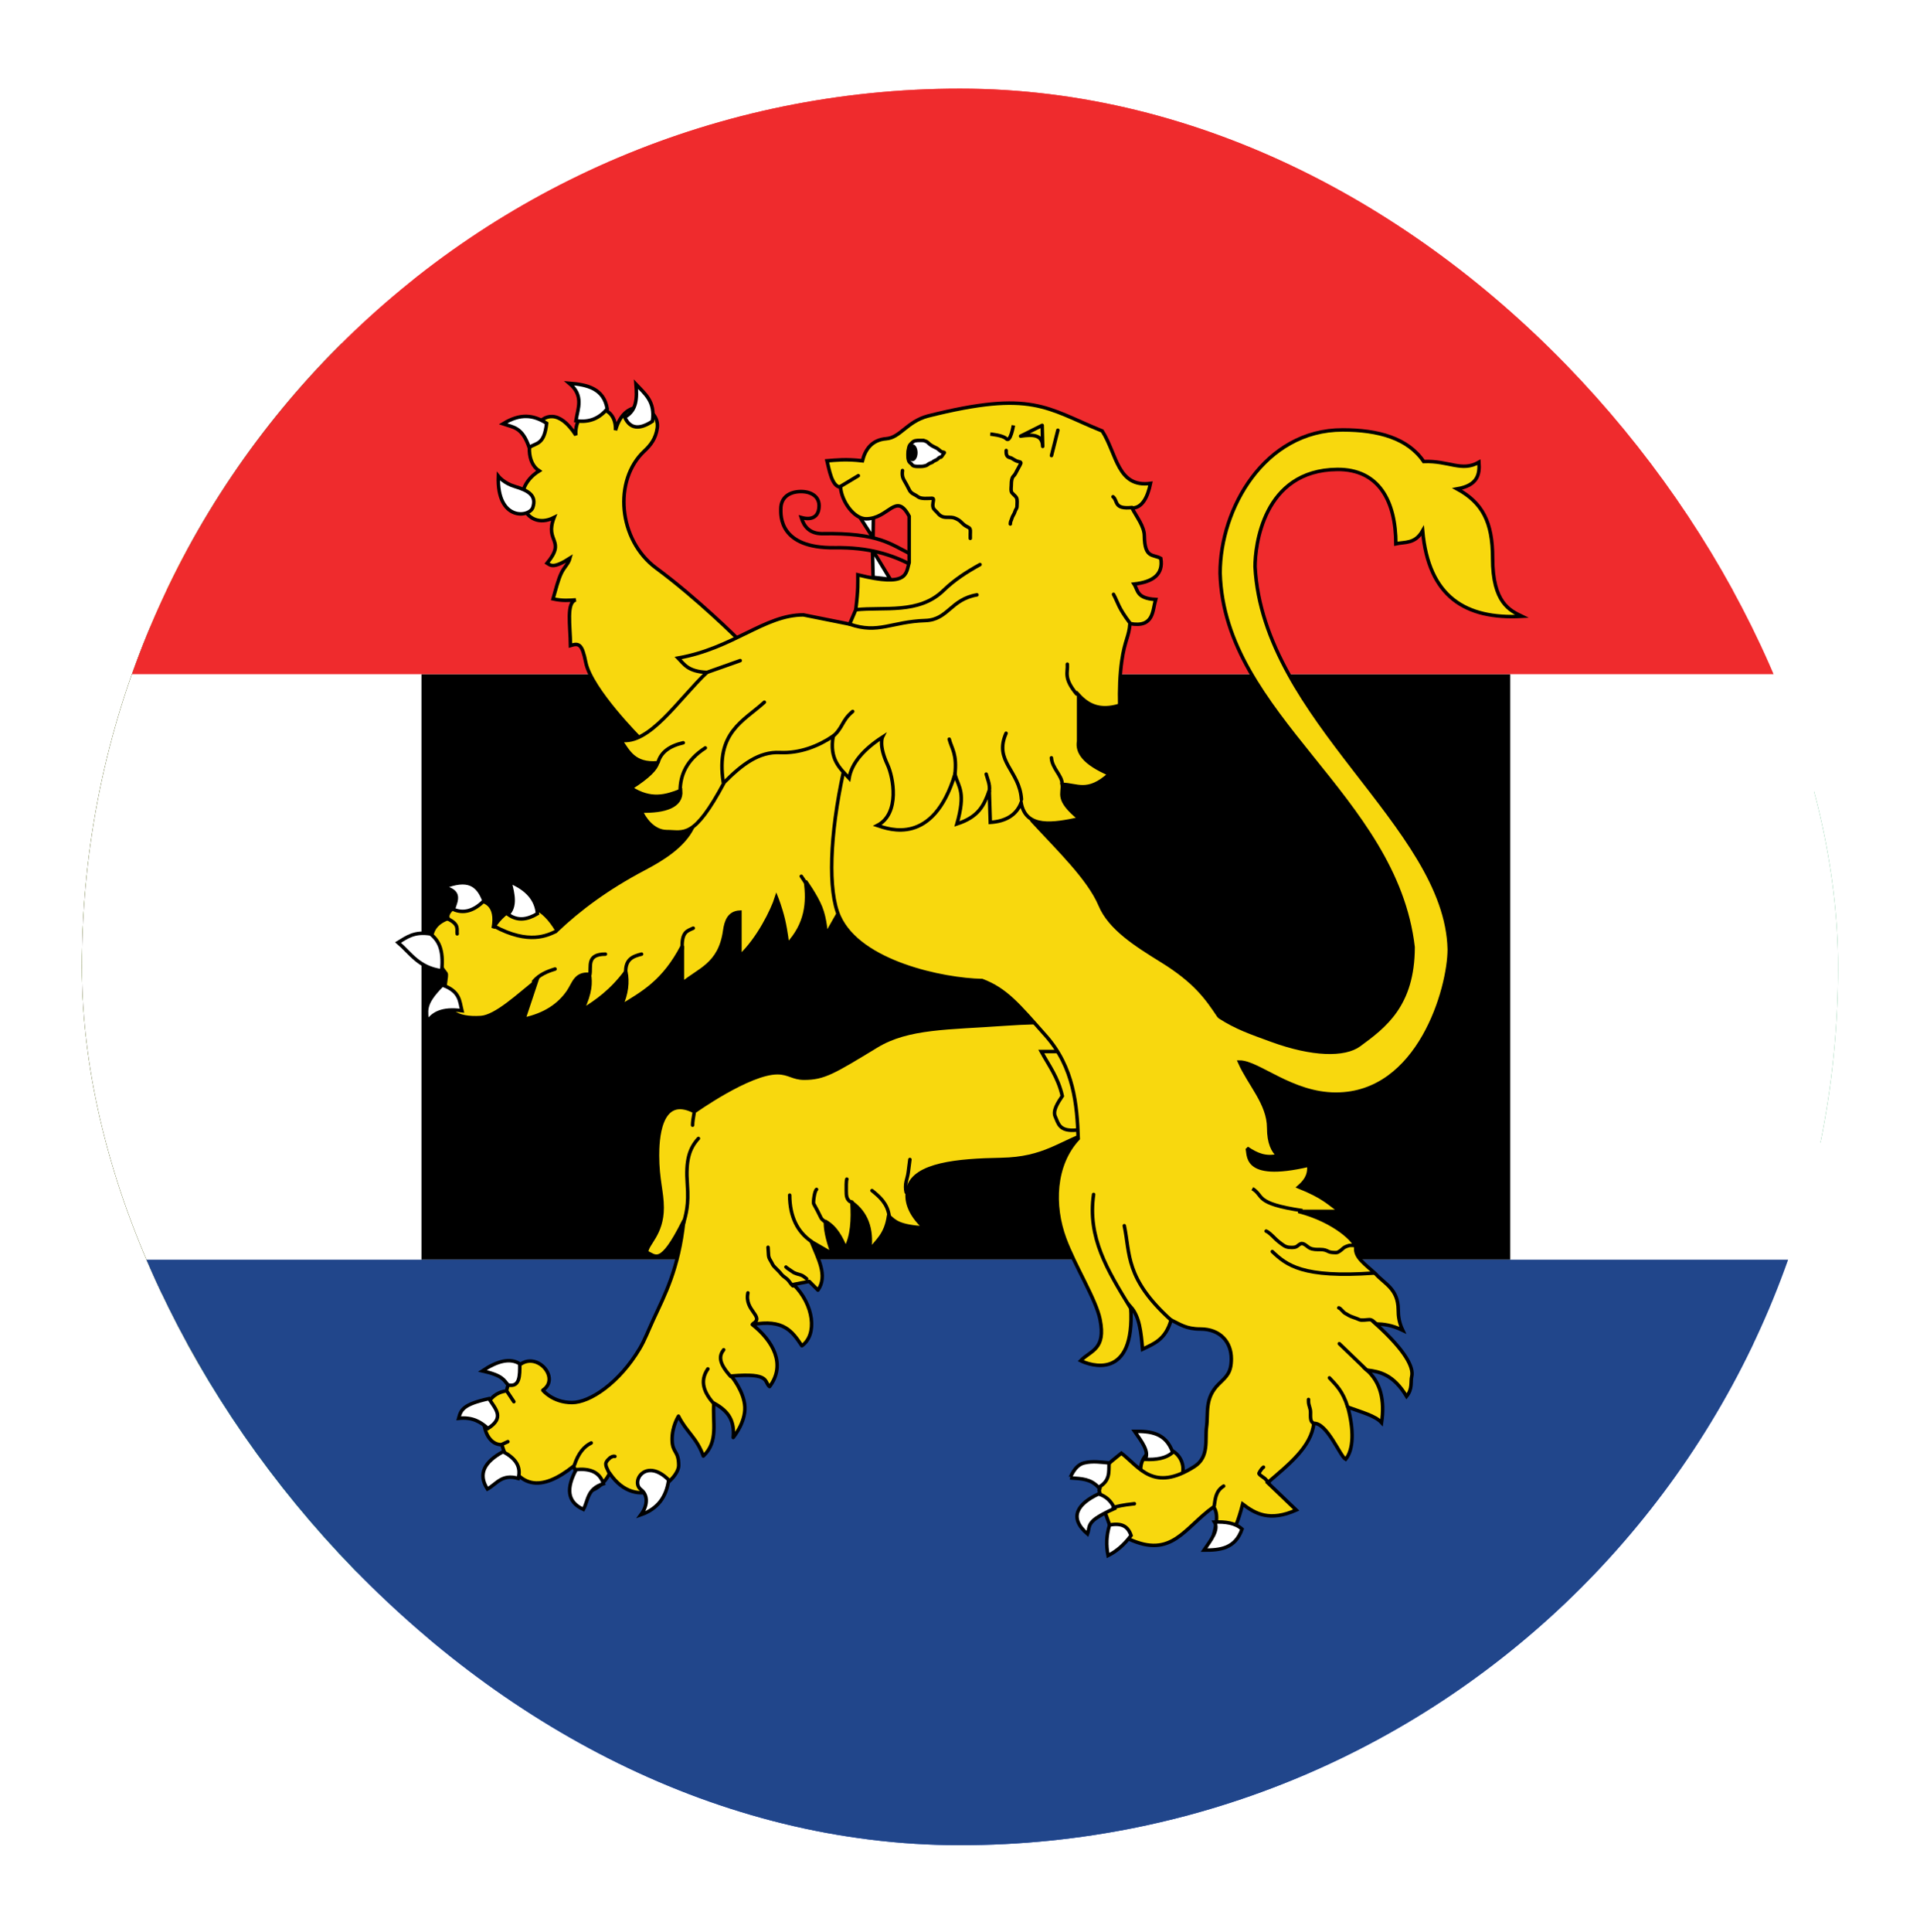 <svg width="164" height="165" viewBox="0 0 164 165" fill="none" xmlns="http://www.w3.org/2000/svg">
<g filter="url(#filter0_dd_2038_3252)">
<g clip-path="url(#clip0_2038_3252)">
<rect x="7" y="3" width="150" height="150" rx="75" fill="white"/>
<path d="M142.712 3H21.284C13.394 3 6.998 11.954 6.998 23V133C6.998 144.046 13.394 153 21.284 153H142.712C150.602 153 156.998 144.046 156.998 133V23C156.998 11.954 150.602 3 142.712 3Z" fill="white"/>
<path fill-rule="evenodd" clip-rule="evenodd" d="M6.998 103H156.998V153H6.998V103Z" fill="#1A47B8"/>
<path fill-rule="evenodd" clip-rule="evenodd" d="M6.998 3H156.998V53H6.998V3Z" fill="#F93939"/>
<path fill-rule="evenodd" clip-rule="evenodd" d="M64.234 103L21.284 153.33H6.998V3H21.284L64.141 53L156.998 53V103L64.234 103Z" fill="white"/>
<path fill-rule="evenodd" clip-rule="evenodd" d="M61.998 93L10.569 153L6.998 153.33V3H10.569L61.998 63H156.998V93H61.998Z" fill="#249F58"/>
<path fill-rule="evenodd" clip-rule="evenodd" d="M6.998 33L49.855 78L6.998 123V33Z" fill="#FFDA2C"/>
<path fill-rule="evenodd" clip-rule="evenodd" d="M6.998 43L40.926 78L6.998 113V43Z" fill="#151515"/>
<path d="M195 45.857H-30V110.143H195V45.857Z" fill="white"/>
<path d="M129 53H36V103H129V53Z" fill="black"/>
<path d="M157 103H7V153H157V103Z" fill="#21468B"/>
<path d="M157 3H7V53H157V3Z" fill="#EF2B2D"/>
<path fill-rule="evenodd" clip-rule="evenodd" d="M101.051 120.89C101.051 121.128 101.004 121.363 100.914 121.582C100.823 121.802 100.69 122.001 100.522 122.17C100.354 122.338 100.155 122.471 99.935 122.562C99.716 122.653 99.481 122.7 99.243 122.7C99.005 122.7 98.77 122.653 98.551 122.562C98.331 122.471 98.132 122.338 97.964 122.17C97.796 122.001 97.663 121.802 97.572 121.582C97.481 121.363 97.435 121.128 97.435 120.89C97.435 120.652 97.481 120.417 97.572 120.197C97.663 119.978 97.796 119.778 97.964 119.61C98.132 119.442 98.331 119.309 98.551 119.218C98.77 119.127 99.005 119.08 99.243 119.08C99.481 119.08 99.716 119.127 99.935 119.218C100.155 119.309 100.354 119.442 100.522 119.61C100.69 119.778 100.823 119.978 100.914 120.197C101.004 120.417 101.051 120.652 101.051 120.89Z" fill="#F8D80E" stroke="black" stroke-width="0.3" stroke-linecap="round" stroke-linejoin="round"/>
<path fill-rule="evenodd" clip-rule="evenodd" d="M59.149 66.097C58.352 67.7 56.574 68.79 55.026 69.606C51.853 71.275 49.471 73.069 47.569 74.869C45.12 70.766 42.528 73.867 42.131 74.693C42.888 70.71 37.808 72.65 38.271 73.86C35.975 74.684 36.873 76.993 38.095 78.553C38.349 78.964 36.664 82.614 41.078 82.325C42.361 82.241 44.318 80.399 45.841 79.169L44.741 82.471C46.552 82.087 47.774 81.243 48.55 80.1C49.017 79.413 49.147 78.534 50.346 78.632C50.452 79.336 50.469 80.128 49.735 81.709C50.977 80.935 52.218 80.07 53.46 78.407C53.63 79.291 53.543 80.261 53.037 81.37C54.852 80.247 56.687 79.295 58.285 76.207V79.423C59.673 78.233 61.495 77.833 61.903 74.914C62.018 74.093 62.279 73.365 63.2 73.323V77.094C64.782 75.628 65.991 73.138 66.322 72.086C66.322 72.086 66.675 72.969 66.911 73.971C67.147 74.973 67.265 76.092 67.265 76.092C68.876 74.374 69.064 72.528 68.796 70.672C68.796 70.672 69.68 71.894 70.093 72.911C70.505 73.927 70.564 75.267 70.564 75.267L71.566 73.5L75.159 59.927L68.77 54.86L58.635 64.114L59.149 66.097Z" fill="#F8D80E" stroke="black" stroke-width="0.3"/>
<path fill-rule="evenodd" clip-rule="evenodd" d="M63.002 49.962C63.002 49.962 59.557 46.53 56.053 43.945C52.803 41.548 52.367 36.439 55.036 33.946C55.563 33.453 56.004 32.904 56.138 31.997C56.406 30.183 53.422 29.08 52.578 32.166C52.674 29.423 48.972 29.89 49.189 32.59C46.33 28.16 43.87 34.222 46.053 35.64C43.318 37.334 44.799 40.896 47.325 39.623C46.501 41.749 48.388 41.503 46.731 43.521C47.042 43.719 47.275 43.994 48.68 43.098C48.55 43.589 48.222 43.811 47.958 44.346C47.679 44.91 47.461 45.794 47.24 46.572C48.04 46.751 48.608 46.697 49.189 46.657C48.351 46.864 48.711 48.847 48.73 50.555C49.465 50.326 49.725 50.432 50.036 51.995C50.499 54.319 54.697 58.52 54.697 58.52C64.776 56.518 61.868 53.005 63.002 49.962Z" fill="#F8D80E" stroke="black" stroke-width="0.3"/>
<path fill-rule="evenodd" clip-rule="evenodd" d="M42.964 31.621C44.447 30.713 45.56 30.849 46.692 31.577C46.478 33.418 45.853 33.22 45.201 33.639C44.596 31.895 43.887 31.939 42.964 31.621Z" fill="white" stroke="black" stroke-width="0.3"/>
<path fill-rule="evenodd" clip-rule="evenodd" d="M54.324 28.244C54.416 29.386 54.417 30.483 53.359 31.051C53.837 32.104 54.666 32.102 55.728 31.402C55.989 29.701 55.071 29.048 54.324 28.244Z" fill="white" stroke="black" stroke-width="0.3"/>
<path fill-rule="evenodd" clip-rule="evenodd" d="M42.569 36.095C42.429 39.946 45.216 39.62 45.508 38.771C45.856 37.756 45.144 37.318 43.973 36.972C43.039 36.697 42.569 36.095 42.569 36.095Z" fill="white" stroke="black" stroke-width="0.3"/>
<path fill-rule="evenodd" clip-rule="evenodd" d="M48.622 28.156C49.893 29.223 49.363 30.29 49.192 31.358C50.411 31.545 51.232 31.094 51.868 30.349C51.578 28.61 50.182 28.278 48.622 28.156Z" fill="white" stroke="black" stroke-width="0.3"/>
<path fill-rule="evenodd" clip-rule="evenodd" d="M43.547 70.723C43.845 71.8 44.056 72.84 43.39 73.504C44.23 74.12 45.069 73.95 45.908 73.451C45.805 72.268 45.05 71.346 43.547 70.723Z" fill="white" stroke="black" stroke-width="0.3"/>
<path fill-rule="evenodd" clip-rule="evenodd" d="M37.892 71.195C39.95 70.365 40.822 70.944 41.344 72.349C40.47 73.223 39.596 73.468 38.721 73.084C38.966 72.317 39.423 71.552 37.892 71.195Z" fill="white" stroke="black" stroke-width="0.3"/>
<path fill-rule="evenodd" clip-rule="evenodd" d="M34 75.917C34.732 75.477 35.375 74.949 36.78 75.182C37.408 75.709 37.925 76.422 37.725 78.33C35.745 78.053 35.079 76.837 34 75.917Z" fill="white" stroke="black" stroke-width="0.3"/>
<path fill-rule="evenodd" clip-rule="evenodd" d="M36.465 82.736C36.497 81.787 36.032 81.286 37.777 79.545C39.315 80.081 39.253 80.937 39.456 81.739C37.728 81.503 36.942 81.999 36.465 82.736Z" fill="white" stroke="black" stroke-width="0.3"/>
<path d="M38.271 73.904C39.274 74.377 38.988 74.824 39.051 75.174" stroke="black" stroke-width="0.3" stroke-linecap="round" stroke-linejoin="round"/>
<path d="M42.202 74.515C45.206 76.145 46.791 75.274 47.443 74.985" stroke="black" stroke-width="0.3" stroke-linecap="round" stroke-linejoin="round"/>
<path d="M45.574 79.24C46.071 78.657 46.726 78.39 47.41 78.18" stroke="black" stroke-width="0.3" stroke-linecap="round" stroke-linejoin="round"/>
<path d="M50.382 78.664C50.517 77.975 50.066 76.91 51.712 76.908" stroke="black" stroke-width="0.3" stroke-linecap="round" stroke-linejoin="round"/>
<path d="M53.449 78.516C53.395 77.319 54.079 77.091 54.798 76.908" stroke="black" stroke-width="0.3" stroke-linecap="round" stroke-linejoin="round"/>
<path d="M58.271 76.446C58.202 74.975 58.718 74.928 59.214 74.691" stroke="black" stroke-width="0.3" stroke-linecap="round" stroke-linejoin="round"/>
<path fill-rule="evenodd" clip-rule="evenodd" d="M92.022 82.803C92.022 82.803 89.418 82.62 85.817 82.881C81.017 83.228 77.585 83.11 74.88 84.752C71.199 86.987 70.388 87.501 68.681 87.501C67.726 87.501 67.384 87.033 66.401 87.033C63.964 87.033 59.317 90.357 59.317 90.357C56.243 88.77 56.159 92.969 56.159 94.103C56.159 96.157 56.557 97.215 56.557 98.562C56.557 100.852 55.228 101.637 55.228 102.379C55.97 102.64 56.404 103.719 58.403 99.694C57.977 103.779 56.758 106.057 55.831 108.061C55.384 109.026 55.077 109.861 54.632 110.606C52.893 113.519 50.4 115.201 48.857 115.201C47.202 115.201 46.366 114.149 46.366 114.149C48.356 112.823 44.322 109.245 43.266 114.205C40.586 114.537 40.925 118.853 42.866 118.797C44.102 122.799 46.294 122.784 48.995 120.632C48.995 120.632 49.421 121.581 49.421 122.297C50.137 123.446 51.653 122.222 52.07 121.227C54.438 124.73 57.975 121.865 57.972 120.568C57.969 119.272 57.424 119.532 57.409 118.377C57.394 117.222 57.954 116.362 57.954 116.362C58.615 117.701 59.508 118.186 60.075 119.769C61.404 118.526 60.837 116.887 60.977 115.248C62.297 115.961 62.745 116.81 62.631 118.185C62.631 118.185 63.686 116.923 63.624 115.579C63.562 114.234 62.461 112.936 62.461 112.936C65.876 112.636 65.239 113.462 65.734 113.841C67.157 111.961 66.031 109.932 64.259 108.539C66.933 108.058 67.66 109.106 68.491 110.353C69.832 109.417 69.529 106.838 67.775 105.118L69.122 104.857L69.865 105.6C70.735 104.371 69.861 102.893 69.302 101.46L71.112 102.505C70.614 101.135 70.487 100.322 70.509 99.731C71.412 100.252 71.845 101.127 72.237 102.032C72.798 100.959 72.859 99.585 72.774 98.124C73.972 98.988 74.523 100.322 74.288 102.227C74.883 101.368 75.662 100.938 75.9 99.248C76.436 99.764 76.799 100.151 78.964 100.292C77.618 99.051 77.292 97.847 77.578 96.853C78.154 94.851 81.762 94.512 85.504 94.446C89.246 94.38 90.499 92.988 93.148 92.111L92.022 82.803Z" fill="#F8D80E" stroke="black" stroke-width="0.3" stroke-linejoin="round"/>
<path fill-rule="evenodd" clip-rule="evenodd" d="M91.909 85.224H88.94C89.59 86.413 90.368 87.411 90.738 89.021C90.312 89.661 89.91 90.293 90.139 90.791C90.407 91.374 90.469 92.074 91.966 91.933L92.965 91.819L91.909 85.224Z" fill="#F8D80E" stroke="black" stroke-width="0.3"/>
<path fill-rule="evenodd" clip-rule="evenodd" d="M115.127 115.594C115.649 117.525 115.628 119.212 114.941 120.046C114.472 119.804 113.36 116.921 112.221 116.976C112.007 118.979 110.078 120.492 108.279 122.042L110.72 124.381C108.464 125.381 107.249 124.714 106.144 123.872C105.389 126.821 104.729 127.221 103.398 127.432C103.73 126.202 104.226 124.891 103.664 124.109C101.14 125.914 100.099 128.549 96.43 126.855L94.822 125.783L94.42 124.645L93.884 122.702C94.453 121.655 91.498 122.937 95.789 119.522C97.352 120.739 98.526 122.884 102.015 120.668C103.315 119.843 102.915 118.348 103.057 117.303C103.221 116.092 102.872 114.834 104.093 113.63C104.751 112.982 105.176 112.677 105.176 111.465C105.176 110.039 104.237 108.921 102.531 108.921C101.309 108.921 100.778 108.511 100.032 108.148C99.55 109.847 98.541 110.185 97.594 110.646C97.461 109.173 97.34 107.867 96.583 107.018C96.986 113.426 93.051 112.003 92.308 111.625C93.168 110.739 94.484 110.688 93.961 108.095C93.615 106.381 91.794 103.501 90.944 101.212C89.895 98.388 90.01 94.891 92.097 92.657C92.004 89.789 91.723 86.572 89.32 83.866C86.95 81.195 85.924 79.943 83.892 79.164C80.543 79.103 73.466 77.63 71.693 73.723C70.69 71.512 70.874 66.725 72.05 61.318L74.86 56.836L84.632 57.576L88.155 65.512C90.409 67.957 93.01 70.449 93.967 72.708C94.791 74.702 97.055 76.124 99.244 77.478C102.105 79.248 103.094 80.674 104.096 82.18C104.112 82.198 104.134 82.218 104.151 82.235C104.161 82.244 104.181 82.267 104.192 82.276C105.627 83.198 106.831 83.604 108.633 84.263C112.096 85.529 114.849 85.579 116.102 84.657C118.236 83.088 120.696 81.282 120.7 76.308C119.194 63.347 104.571 56.614 104.218 44.366C104.218 38.896 107.989 32.142 114.684 32.142C117.723 32.142 120.259 32.848 121.607 34.841C123.769 34.755 124.842 35.752 126.328 34.899C126.413 35.983 126.182 36.881 124.464 37.18C126.618 38.358 127.495 40.001 127.495 43.093C127.495 46.922 128.986 47.567 130 48.061C125.191 48.324 122.025 46.419 121.515 40.754C120.864 41.895 120.02 41.691 119.231 41.867C119.226 38.257 117.798 35.485 114.22 35.516C107.853 35.571 107.203 42.121 107.203 43.817C107.886 56.876 123.536 65.941 123.793 76.486C123.793 79.821 121.237 88.868 114.106 88.868C110.318 88.868 107.483 86.127 105.881 86.127C106.708 88.006 108.37 89.67 108.37 91.739C108.37 93.035 108.74 93.739 109.181 94.114C108.112 94.354 107.394 94.063 106.516 93.477C106.762 93.89 105.985 96.279 111.788 94.926C111.885 95.849 111.441 96.34 110.941 96.786C113.135 97.667 113.512 98.217 114.486 98.876H110.896C113.982 99.666 115.86 101.467 115.804 102.012C115.74 102.815 116.601 103.39 117.485 104.193C118.261 105.074 119.419 105.466 119.434 107.277C119.438 107.819 119.493 108.347 119.817 109.029C118.867 108.572 118.179 108.507 117.517 108.482C120.094 110.812 120.76 112.215 120.584 112.972C120.474 113.443 120.67 114.021 120.146 114.67C119.014 112.812 117.882 112.562 116.75 112.425C117.924 113.469 118.296 114.995 118.01 116.916C117.48 116.334 116.347 116.038 115.127 115.594Z" fill="#F8D80E" stroke="black" stroke-width="0.3"/>
<path fill-rule="evenodd" clip-rule="evenodd" d="M73.419 39.551L74.579 41.363L74.608 39.184L73.419 39.551Z" fill="white" stroke="black" stroke-width="0.3"/>
<path fill-rule="evenodd" clip-rule="evenodd" d="M74.579 44.73L74.523 42.381L76.051 44.9L74.579 44.73Z" fill="white" stroke="black" stroke-width="0.3"/>
<path fill-rule="evenodd" clip-rule="evenodd" d="M77.88 42.782C76.081 41.949 75.205 40.914 70.181 41.003C69.163 40.98 68.683 40.418 68.437 39.623C69.465 39.907 69.963 39.456 69.963 38.606C69.963 37.791 69.227 37.376 68.328 37.407C67.43 37.438 66.694 37.892 66.694 38.896C66.694 39.416 66.516 42.27 71.306 42.201C74.18 42.16 76.144 42.769 77.953 43.727L77.88 42.782Z" fill="#EF2B2D" stroke="black" stroke-width="0.3"/>
<path fill-rule="evenodd" clip-rule="evenodd" d="M79.248 30.958C88.198 28.711 89.339 30.282 94.15 32.235C95.407 34.203 95.444 37.089 98.273 36.709C98.033 37.865 97.576 38.808 96.694 38.814C97.107 39.604 97.737 40.378 97.747 41.183C97.772 43.141 98.483 42.736 99.151 43.112C99.381 44.463 98.509 45.124 96.87 45.306C97.219 45.832 97.059 46.529 98.712 46.621C98.432 47.574 98.576 49.057 96.519 48.683C96.431 49.823 96.073 50.092 95.817 51.885C95.657 53.009 95.607 54.306 95.642 55.657C93.921 56.191 92.924 55.639 92.133 54.78V58.727C91.971 59.663 92.593 60.599 94.764 61.534C92.887 63.246 91.963 62.415 90.729 62.412C90.838 63.219 90.16 63.676 92.221 65.35C89.979 65.833 87.645 66.234 87.22 63.991C86.815 65.018 85.93 65.566 84.589 65.657L84.501 62.938C84.047 64.231 83.581 65.19 81.738 65.789C82.495 63.096 81.921 62.707 81.562 61.578C79.692 67.665 75.971 66.261 74.939 65.921C76.91 64.895 76.291 61.765 75.816 60.745C75.036 59.068 75.378 58.376 75.378 58.376C73.761 59.423 72.741 60.605 72.527 61.885C71.739 61.021 70.826 60.281 71.167 58.289C69.91 59.137 68.32 59.775 66.605 59.692C64.845 59.607 63.387 60.699 61.868 62.236C59.252 67.135 58.425 66.447 56.956 66.447C55.755 66.447 54.98 65.248 54.763 64.692C56.751 64.731 58.252 64.299 58.14 62.938C56.884 63.433 55.601 63.831 53.886 62.719C55.413 61.746 56.039 61.075 56.166 60.569C54.15 60.729 53.676 59.603 53.008 58.639C55.465 59.06 57.921 55.188 60.377 52.85C58.74 52.767 58.441 52.15 57.921 51.622C62.663 50.785 65.3 47.937 68.623 47.937L72.571 48.727L73.097 47.499C73.32 45.68 73.271 45.223 73.272 44.516C77.613 45.604 77.369 44.401 77.659 43.463V39.516C76.523 37.39 75.933 39.735 73.974 39.735C72.96 39.735 71.889 38.263 71.795 37.032C71.041 37 70.814 35.459 70.641 34.779C71.41 34.723 72.233 34.612 73.667 34.779C73.917 33.775 74.5 32.988 75.701 32.894C76.893 32.801 77.465 31.437 79.248 30.958Z" fill="#F8D80E" stroke="black" stroke-width="0.3"/>
<path d="M96.519 48.639C95.479 47.248 95.532 46.951 95.115 46.183" stroke="black" stroke-width="0.3" stroke-linecap="round" stroke-linejoin="round"/>
<path d="M91.957 54.692C90.818 53.318 91.227 52.874 91.168 52.148" stroke="black" stroke-width="0.3" stroke-linecap="round" stroke-linejoin="round"/>
<path d="M90.727 62.378C90.727 61.665 89.854 61.02 89.808 60.146" stroke="black" stroke-width="0.3" stroke-linecap="round" stroke-linejoin="round"/>
<path d="M87.249 63.691C87.098 61.232 84.862 60.461 85.936 58.046" stroke="black" stroke-width="0.3" stroke-linecap="round" stroke-linejoin="round"/>
<path d="M84.457 63.201C84.64 62.56 84.383 62.066 84.238 61.535" stroke="black" stroke-width="0.3" stroke-linecap="round" stroke-linejoin="round"/>
<path d="M81.562 61.623C81.758 59.796 81.311 59.418 81.08 58.552" stroke="black" stroke-width="0.3" stroke-linecap="round" stroke-linejoin="round"/>
<path d="M71.035 58.42C72.067 57.55 71.835 57.022 72.834 56.184" stroke="black" stroke-width="0.3" stroke-linecap="round" stroke-linejoin="round"/>
<path d="M61.781 62.236C61.119 57.958 63.514 57.014 65.29 55.394" stroke="black" stroke-width="0.3" stroke-linecap="round" stroke-linejoin="round"/>
<path d="M58.096 62.938C58.103 61.661 58.615 60.343 60.245 59.298" stroke="black" stroke-width="0.3" stroke-linecap="round" stroke-linejoin="round"/>
<path d="M56.21 60.526C56.452 59.673 57.182 59.127 58.359 58.859" stroke="black" stroke-width="0.3" stroke-linecap="round" stroke-linejoin="round"/>
<path d="M60.377 52.85L63.228 51.841" stroke="black" stroke-width="0.3" stroke-linecap="round" stroke-linejoin="round"/>
<path d="M72.571 48.727C75.032 49.589 76.133 48.515 79.043 48.421C80.981 48.358 81.197 46.611 83.448 46.227" stroke="black" stroke-width="0.3" stroke-linecap="round" stroke-linejoin="round"/>
<path d="M73.097 47.499C75.477 47.236 78.483 47.89 80.576 45.86C81.541 44.924 82.576 44.267 83.711 43.639" stroke="black" stroke-width="0.3" stroke-linecap="round" stroke-linejoin="round"/>
<path d="M90.358 32.171L89.814 34.335" stroke="black" stroke-width="0.3" stroke-linecap="round" stroke-linejoin="round"/>
<path d="M86.562 31.752C86.562 31.752 86.307 33.28 85.948 32.893C85.674 32.597 84.589 32.498 84.589 32.498" stroke="black" stroke-width="0.3"/>
<path d="M85.948 33.902C85.927 34.258 85.993 34.455 86.299 34.516C86.441 34.544 86.699 34.769 86.913 34.823C87.225 34.901 87.251 34.892 87.133 35.13C87.044 35.308 86.936 35.479 86.87 35.612C86.766 35.819 86.714 35.943 86.562 36.095C86.419 36.238 86.387 36.544 86.387 36.753C86.387 36.998 86.337 37.211 86.387 37.411C86.427 37.57 86.737 37.76 86.826 37.937C86.917 38.121 86.87 38.43 86.87 38.639C86.87 38.888 86.746 38.916 86.694 39.121C86.645 39.316 86.479 39.498 86.431 39.692C86.381 39.891 86.299 39.941 86.299 40.174" stroke="black" stroke-width="0.3" stroke-linecap="round" stroke-linejoin="round"/>
<path fill-rule="evenodd" clip-rule="evenodd" d="M87.177 32.673L89.019 31.752L89.063 33.551C89.037 32.544 88.249 32.516 87.177 32.673Z" stroke="black" stroke-width="0.3" stroke-linecap="round" stroke-linejoin="round"/>
<path d="M77.088 35.612C77.023 36.103 77.126 36.288 77.351 36.665C77.499 36.91 77.575 37.11 77.702 37.323C77.874 37.608 78.096 37.618 78.404 37.849C78.691 38.064 79.263 37.981 79.632 37.981C79.825 37.981 79.676 38.308 79.676 38.551C79.676 38.877 79.821 38.959 79.983 39.121C80.174 39.312 80.204 39.407 80.422 39.516C80.613 39.612 80.799 39.604 81.036 39.604C81.428 39.604 81.512 39.644 81.781 39.779C81.961 39.869 82.094 40.004 82.22 40.13C82.388 40.298 82.579 40.397 82.746 40.481C82.934 40.575 82.878 40.845 82.878 41.051C82.878 41.168 82.878 41.285 82.878 41.402" stroke="black" stroke-width="0.3" stroke-linecap="round" stroke-linejoin="round"/>
<path d="M71.781 36.972L73.316 36.051" stroke="black" stroke-width="0.3" stroke-linecap="round" stroke-linejoin="round"/>
<path d="M96.694 38.77C95.113 38.936 95.508 38.203 95.072 37.849" stroke="black" stroke-width="0.3" stroke-linecap="round" stroke-linejoin="round"/>
<path fill-rule="evenodd" clip-rule="evenodd" d="M78.883 33.042C78.744 33.051 78.385 33.016 78.154 33.074C78 33.112 77.908 33.225 77.805 33.327C77.659 33.474 77.657 33.539 77.615 33.708C77.57 33.888 77.552 34.021 77.552 34.215C77.552 34.37 77.556 34.549 77.584 34.658C77.628 34.836 77.662 34.899 77.805 35.007C77.957 35.12 77.877 35.175 78.091 35.229C78.263 35.272 78.401 35.26 78.629 35.26C78.824 35.26 78.921 35.235 79.073 35.197C79.189 35.168 79.288 35.058 79.39 35.007C79.538 34.933 79.604 34.951 79.707 34.848C79.778 34.777 79.953 34.735 80.055 34.658C80.173 34.57 80.213 34.468 80.372 34.468C80.412 34.468 80.555 34.221 80.594 34.183C80.745 34.032 80.621 34.063 80.467 34.024C80.361 33.998 80.124 33.758 80.024 33.708C79.64 33.516 79.504 33.473 79.231 33.2C79.147 33.117 78.992 33.086 78.883 33.042Z" fill="white" stroke="black" stroke-width="0.3"/>
<path fill-rule="evenodd" clip-rule="evenodd" d="M78.376 34.088C78.376 34.281 78.329 34.466 78.246 34.603C78.163 34.74 78.05 34.816 77.932 34.816C77.815 34.816 77.702 34.74 77.619 34.603C77.535 34.466 77.489 34.281 77.489 34.088C77.489 33.894 77.535 33.709 77.619 33.572C77.702 33.436 77.815 33.359 77.932 33.359C78.05 33.359 78.163 33.436 78.246 33.572C78.329 33.709 78.376 33.894 78.376 34.088Z" fill="black"/>
<path d="M68.796 70.789L68.443 70.259" stroke="black" stroke-width="0.3" stroke-linecap="round" stroke-linejoin="round"/>
<path fill-rule="evenodd" clip-rule="evenodd" d="M96.914 117.658C98.282 117.647 99.582 117.782 100.165 119.454C99.578 119.984 98.738 120.091 97.812 120.053C98.207 119.409 97.51 118.522 96.914 117.658Z" fill="white" stroke="black" stroke-width="0.3"/>
<path fill-rule="evenodd" clip-rule="evenodd" d="M94.732 120.353C94.055 120.302 93.353 120.169 92.594 120.358C91.76 120.566 91.432 121.636 91.401 121.636C92.41 121.7 93.178 121.722 93.834 122.449C94.846 121.866 94.702 121.154 94.732 120.353Z" fill="white" stroke="black" stroke-width="0.3"/>
<path fill-rule="evenodd" clip-rule="evenodd" d="M92.893 126.427C91.242 125.01 92.054 123.838 93.834 123.005C94.465 123.195 94.913 123.6 95.203 124.245C95.203 124.245 94.456 124.558 93.791 124.972C92.848 125.56 93.074 125.971 92.893 126.427Z" fill="white" stroke="black" stroke-width="0.3"/>
<path fill-rule="evenodd" clip-rule="evenodd" d="M94.647 128.266C95.372 127.903 96.001 127.368 96.614 126.555C96.354 125.785 95.844 125.462 94.775 125.656C94.502 126.569 94.472 127.353 94.647 128.266Z" fill="white" stroke="black" stroke-width="0.3"/>
<path d="M96.559 107.113C94.576 103.885 92.877 101.081 93.412 97.429" stroke="black" stroke-width="0.3" stroke-linecap="round" stroke-linejoin="round"/>
<path d="M95.09 124.176C95.42 124.064 95.861 123.952 96.898 123.841" stroke="black" stroke-width="0.3" stroke-linecap="round" stroke-linejoin="round"/>
<path d="M100.011 108.145C96.089 104.598 96.546 102.51 96.034 100.1" stroke="black" stroke-width="0.3" stroke-linecap="round" stroke-linejoin="round"/>
<path d="M103.712 124.036C103.806 123.492 103.804 122.775 104.52 122.334" stroke="black" stroke-width="0.3" stroke-linecap="round" stroke-linejoin="round"/>
<path d="M107.923 120.719C107.784 120.812 107.629 121.05 107.54 121.229C107.485 121.338 107.966 121.612 108.05 121.697C108.214 121.861 108.292 121.948 108.39 122.08" stroke="black" stroke-width="0.3" stroke-linecap="round" stroke-linejoin="round"/>
<path d="M112.172 116.956C111.903 116.802 111.941 116.445 111.941 116.033C111.941 115.662 111.768 115.465 111.768 115.111C111.768 115.053 111.768 114.995 111.768 114.938" stroke="black" stroke-width="0.3" stroke-linecap="round" stroke-linejoin="round"/>
<path d="M115.113 115.572C114.699 114.222 114.118 113.701 113.556 113.092" stroke="black" stroke-width="0.3" stroke-linecap="round" stroke-linejoin="round"/>
<path d="M111.254 98.812C107.067 98.185 108.022 97.559 106.972 96.933" stroke="black" stroke-width="0.3"/>
<path d="M108.151 100.56C108.359 100.643 108.641 100.918 108.894 101.171C109.092 101.369 109.273 101.51 109.462 101.652C109.766 101.88 109.935 101.958 110.336 101.958C110.822 101.958 110.787 101.798 111.079 101.652C111.347 101.518 111.664 101.901 111.866 102.002C112.155 102.146 112.465 102.133 112.783 102.133C113.131 102.133 113.287 102.21 113.482 102.307C113.641 102.387 113.909 102.395 114.138 102.395C114.321 102.395 114.612 102.139 114.706 102.045C114.843 101.909 115.089 101.829 115.274 101.783C115.319 101.772 115.574 101.783 115.624 101.783" stroke="black" stroke-width="0.3" stroke-linecap="round" stroke-linejoin="round"/>
<path d="M108.676 102.307C109.896 103.465 111.248 104.581 117.372 104.142" stroke="black" stroke-width="0.3" stroke-linecap="round" stroke-linejoin="round"/>
<path d="M114.356 107.114C114.531 107.158 114.721 107.493 114.925 107.595C115.03 107.647 115.128 107.711 115.23 107.77C115.467 107.905 115.825 107.98 116.104 108.119C116.295 108.215 116.762 108.119 116.978 108.119C117.206 108.119 117.348 108.309 117.503 108.425" stroke="black" stroke-width="0.3" stroke-linecap="round" stroke-linejoin="round"/>
<path d="M114.4 110.173L116.716 112.401" stroke="black" stroke-width="0.3" stroke-linecap="round" stroke-linejoin="round"/>
<path d="M59.284 90.507C59.23 90.818 59.158 91.225 59.158 91.514" stroke="black" stroke-width="0.3" stroke-linecap="round" stroke-linejoin="round"/>
<path fill-rule="evenodd" clip-rule="evenodd" d="M43.403 113.703C44.4 113.913 44.411 112.92 44.395 111.892C43.574 111.366 42.485 111.643 41.205 112.496C42.994 112.898 43.033 113.301 43.403 113.703Z" fill="white" stroke="black" stroke-width="0.3"/>
<path fill-rule="evenodd" clip-rule="evenodd" d="M39.178 116.549C39.367 115.832 39.536 115.357 41.765 114.867C42.352 115.787 43.119 116.491 41.679 117.411C41.066 116.859 40.36 116.419 39.178 116.549Z" fill="white" stroke="black" stroke-width="0.3"/>
<path fill-rule="evenodd" clip-rule="evenodd" d="M42.972 119.395C43.938 119.913 44.559 120.589 44.266 121.68C42.857 121.271 42.419 122.158 41.636 122.585C40.787 121.275 41.41 120.245 42.972 119.395Z" fill="white" stroke="black" stroke-width="0.3"/>
<path fill-rule="evenodd" clip-rule="evenodd" d="M54.743 122.628C53.854 121.952 55.165 119.868 57.114 121.808C56.921 123.235 56.199 124.276 54.743 124.783C55.378 123.923 55.323 123.069 54.743 122.628Z" fill="white" stroke="black" stroke-width="0.3"/>
<path d="M42.902 118.76L43.38 118.54" stroke="black" stroke-width="0.3" stroke-linecap="round" stroke-linejoin="round"/>
<path d="M49.069 120.522C49.394 119.544 49.882 118.944 50.501 118.65" stroke="black" stroke-width="0.3" stroke-linecap="round" stroke-linejoin="round"/>
<path d="M43.306 114.246L43.893 115.127" stroke="black" stroke-width="0.3" stroke-linecap="round" stroke-linejoin="round"/>
<path d="M59.656 92.65C58.865 93.515 58.561 94.531 58.709 96.551C58.843 98.378 58.594 99.103 58.368 99.96" stroke="black" stroke-width="0.3" stroke-linecap="round" stroke-linejoin="round"/>
<path d="M52.522 119.799C52.428 119.763 52.215 119.81 52.048 119.976C51.937 120.087 51.862 120.142 51.782 120.302C51.703 120.46 51.781 120.686 51.841 120.806C51.91 120.944 51.956 121.064 52.019 121.191" stroke="black" stroke-width="0.3" stroke-linecap="round" stroke-linejoin="round"/>
<path d="M61.022 115.355C60.161 114.397 59.717 113.407 60.463 112.326" stroke="black" stroke-width="0.3" stroke-linecap="round" stroke-linejoin="round"/>
<path d="M61.815 110.694C61.444 111.169 61.316 111.765 62.42 112.978" stroke="black" stroke-width="0.3" stroke-linecap="round" stroke-linejoin="round"/>
<path d="M63.886 105.834C63.559 107.35 65.328 107.851 64.326 108.464" stroke="black" stroke-width="0.3" stroke-linecap="round" stroke-linejoin="round"/>
<path d="M65.604 101.942C65.618 102.157 65.631 102.371 65.644 102.586C65.665 102.914 65.808 103.034 65.926 103.269C66.02 103.458 66.04 103.504 66.207 103.671C66.399 103.863 66.62 104.075 66.77 104.274C66.86 104.394 67.155 104.579 67.293 104.716C67.423 104.847 67.615 105.179 67.735 105.239" stroke="black" stroke-width="0.3" stroke-linecap="round" stroke-linejoin="round"/>
<path d="M67.132 103.63C67.156 103.679 67.599 103.961 67.695 104.032C67.899 104.186 68.164 104.229 68.418 104.314C68.612 104.378 68.749 104.522 68.901 104.635" stroke="black" stroke-width="0.3" stroke-linecap="round" stroke-linejoin="round"/>
<path d="M69.306 101.446C68.121 100.63 67.462 99.347 67.45 97.489" stroke="black" stroke-width="0.3" stroke-linecap="round" stroke-linejoin="round"/>
<path d="M69.746 97.001C69.566 97.131 69.448 98.115 69.501 98.222C69.62 98.459 69.737 98.644 69.843 98.857C69.952 99.075 70.041 99.252 70.136 99.443C70.196 99.562 70.379 99.686 70.429 99.736" stroke="black" stroke-width="0.3" stroke-linecap="round" stroke-linejoin="round"/>
<path d="M72.335 96.121C72.273 96.289 72.286 96.777 72.286 97.098C72.286 97.544 72.313 97.76 72.53 97.977C72.647 98.094 72.644 98.023 72.774 98.075" stroke="black" stroke-width="0.3" stroke-linecap="round" stroke-linejoin="round"/>
<path d="M74.484 97.098C75.15 97.637 75.794 98.198 75.949 99.247" stroke="black" stroke-width="0.3" stroke-linecap="round" stroke-linejoin="round"/>
<path d="M77.72 94.446C77.672 94.812 77.625 95.178 77.578 95.543C77.545 95.802 77.468 96.056 77.401 96.322C77.334 96.589 77.335 96.978 77.401 97.242C77.408 97.267 77.448 97.265 77.472 97.277" stroke="black" stroke-width="0.3" stroke-linecap="round" stroke-linejoin="round"/>
<path fill-rule="evenodd" clip-rule="evenodd" d="M49.217 120.922C50.309 120.83 51.197 121.058 51.547 122.132C50.143 122.558 50.259 123.541 49.835 124.325C48.409 123.69 48.37 122.487 49.217 120.922Z" fill="white" stroke="black" stroke-width="0.3"/>
<path fill-rule="evenodd" clip-rule="evenodd" d="M102.842 127.802C104.21 127.812 105.51 127.678 106.093 126.006C105.506 125.476 104.666 125.369 103.74 125.407C104.135 126.051 103.438 126.938 102.842 127.802Z" fill="white" stroke="black" stroke-width="0.3"/>
</g>
</g>
<defs>
<filter id="filter0_dd_2038_3252" x="0.143" y="0.714" width="163.714" height="163.714" filterUnits="userSpaceOnUse" color-interpolation-filters="sRGB">
<feFlood flood-opacity="0" result="BackgroundImageFix"/>
<feColorMatrix in="SourceAlpha" type="matrix" values="0 0 0 0 0 0 0 0 0 0 0 0 0 0 0 0 0 0 127 0" result="hardAlpha"/>
<feOffset dy="4.571"/>
<feGaussianBlur stdDeviation="3.429"/>
<feComposite in2="hardAlpha" operator="out"/>
<feColorMatrix type="matrix" values="0 0 0 0 0.259 0 0 0 0 0.278 0 0 0 0 0.298 0 0 0 0.08 0"/>
<feBlend mode="normal" in2="BackgroundImageFix" result="effect1_dropShadow_2038_3252"/>
<feColorMatrix in="SourceAlpha" type="matrix" values="0 0 0 0 0 0 0 0 0 0 0 0 0 0 0 0 0 0 127 0" result="hardAlpha"/>
<feOffset/>
<feGaussianBlur stdDeviation="0.286"/>
<feComposite in2="hardAlpha" operator="out"/>
<feColorMatrix type="matrix" values="0 0 0 0 0.259 0 0 0 0 0.278 0 0 0 0 0.298 0 0 0 0.32 0"/>
<feBlend mode="normal" in2="effect1_dropShadow_2038_3252" result="effect2_dropShadow_2038_3252"/>
<feBlend mode="normal" in="SourceGraphic" in2="effect2_dropShadow_2038_3252" result="shape"/>
</filter>
<clipPath id="clip0_2038_3252">
<rect x="7" y="3" width="150" height="150" rx="75" fill="white"/>
</clipPath>
</defs>
</svg>
